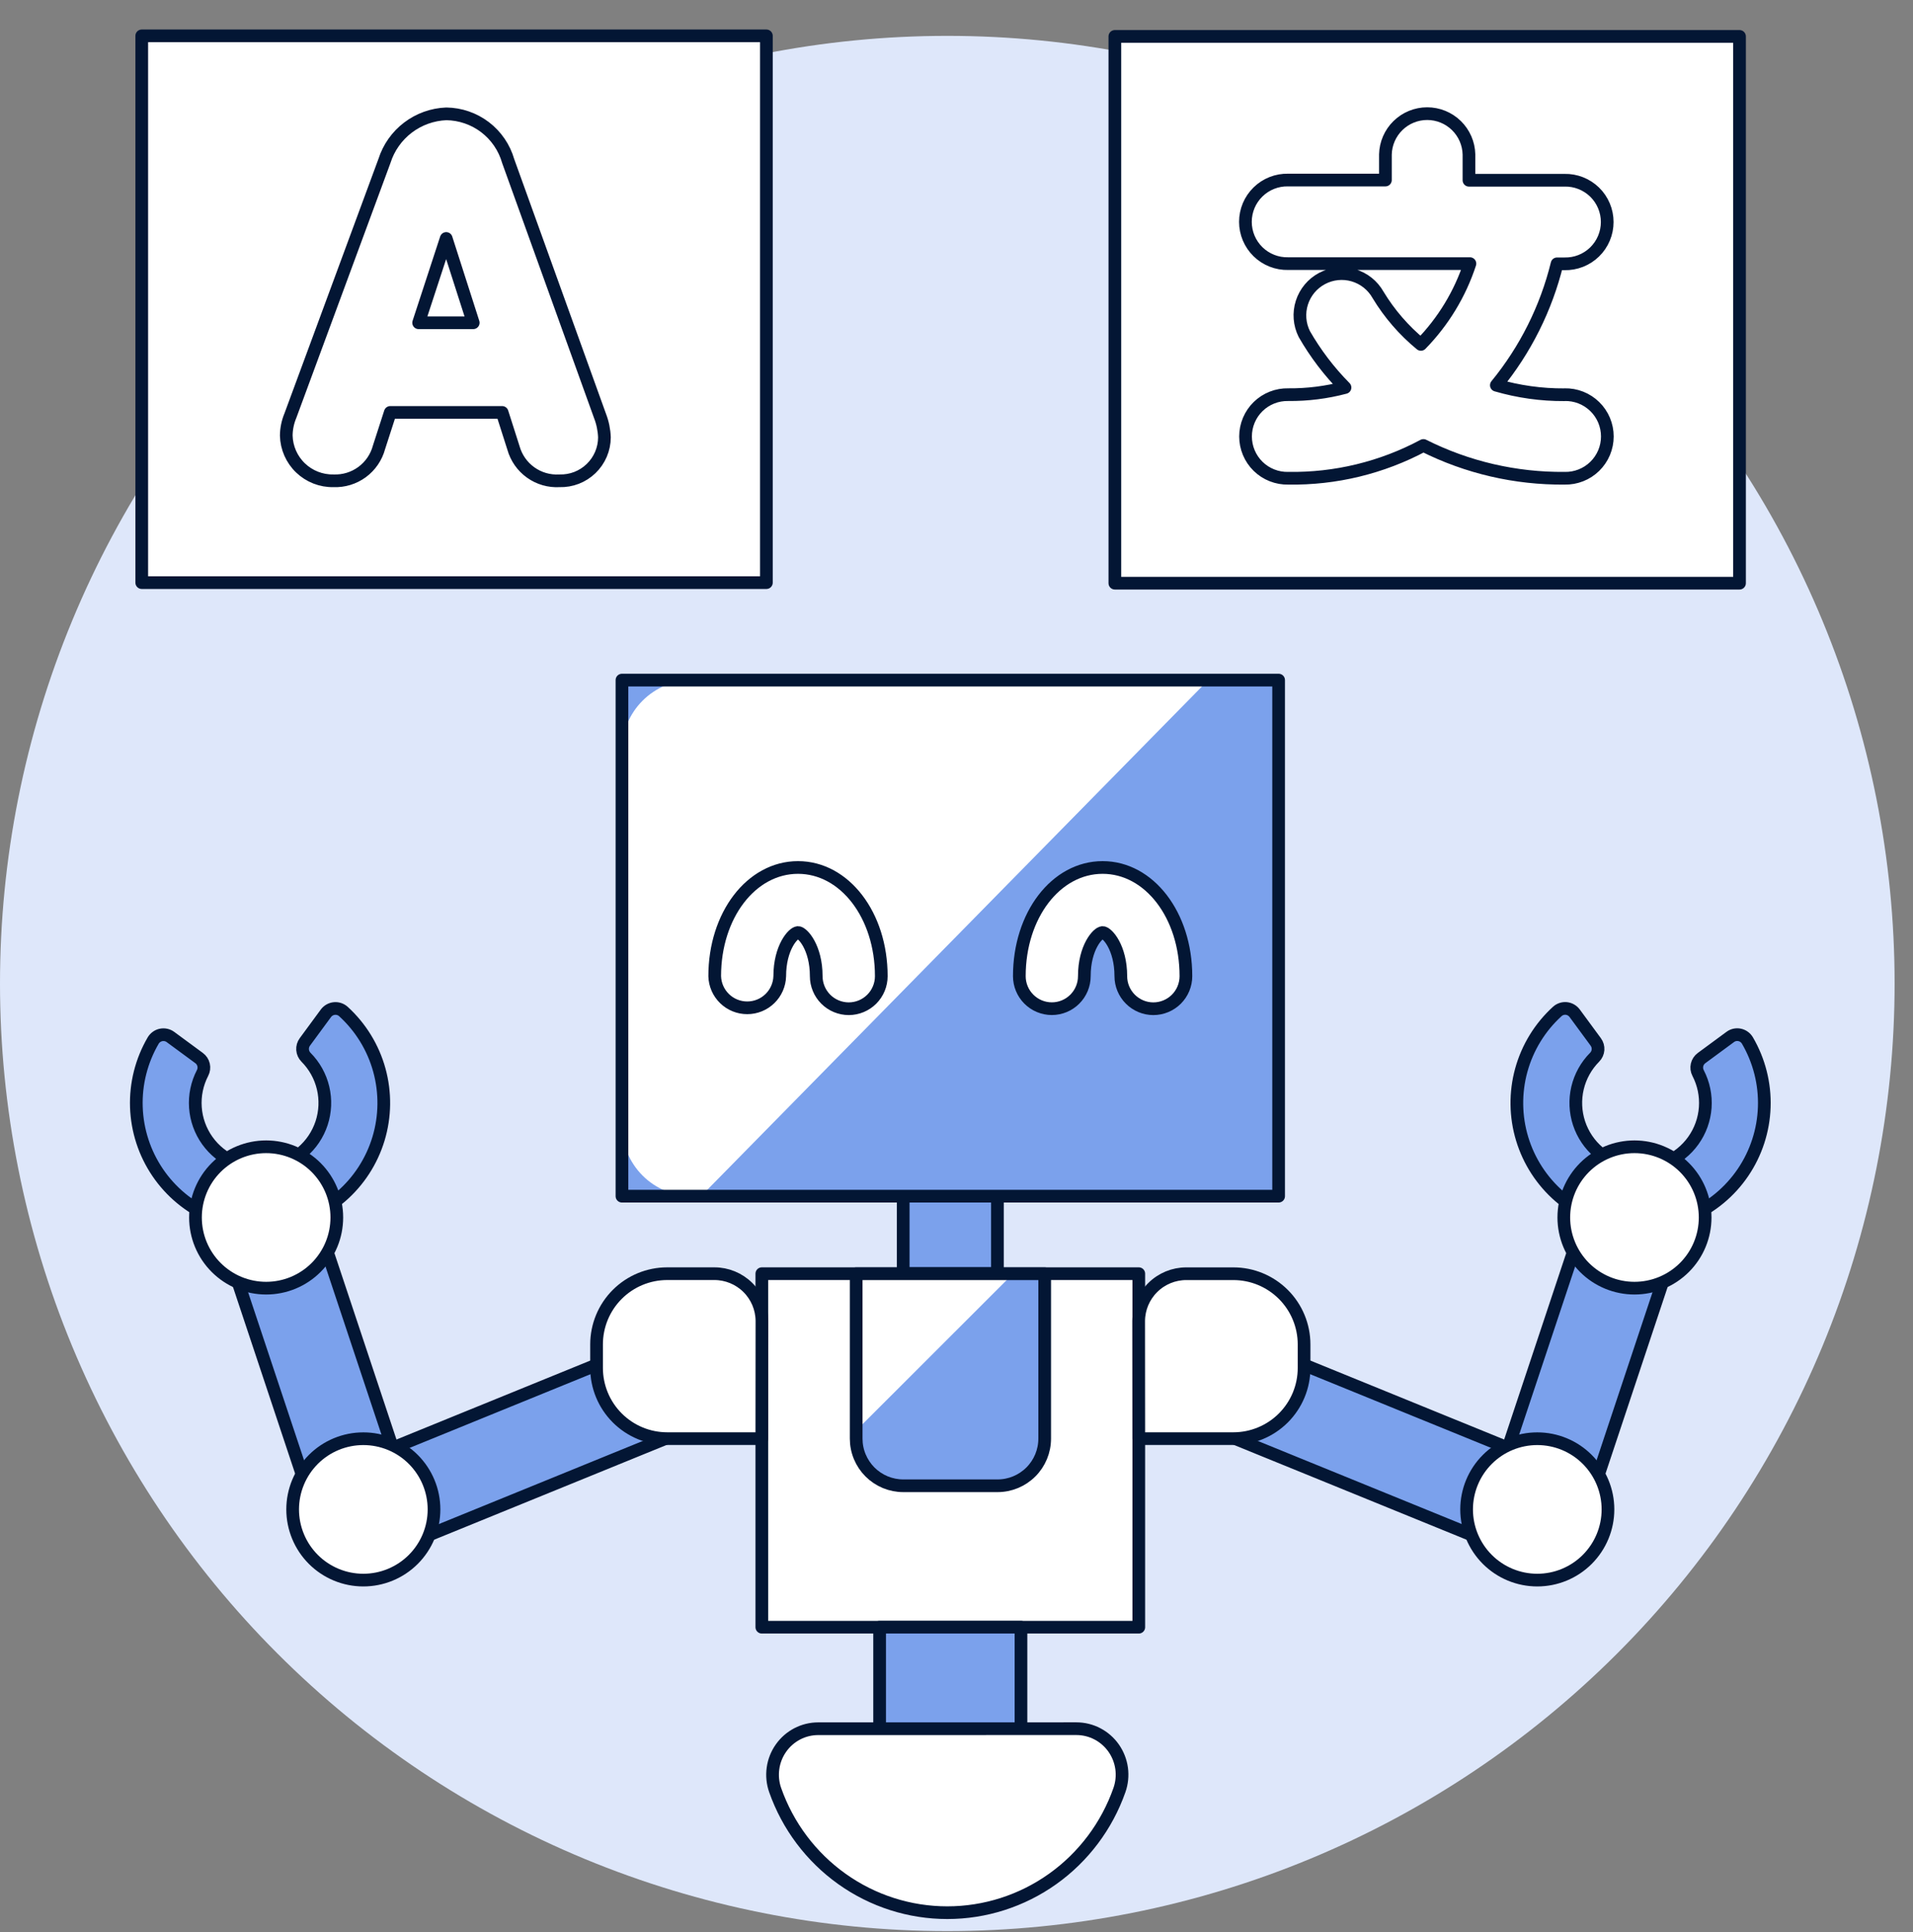 <?xml version="1.0" encoding="UTF-8"?>
<svg xmlns="http://www.w3.org/2000/svg" width="104" height="105" viewBox="0 0 104 105" fill="none">
  <rect x="0" y="0" width="104" height="105" fill="#808080" stroke="none"/>
  <g id="Frame 11">
    <path id="Vector" d="M0 53.449C-1.42521e-07 60.212 1.332 66.909 3.92 73.157C6.508 79.406 10.302 85.083 15.084 89.865C19.866 94.647 25.544 98.441 31.792 101.029C38.04 103.617 44.737 104.949 51.5 104.949C58.263 104.949 64.96 103.617 71.208 101.029C77.457 98.441 83.134 94.647 87.916 89.865C92.698 85.083 96.492 79.406 99.08 73.157C101.668 66.909 103 60.212 103 53.449C103 46.686 101.668 39.989 99.08 33.741C96.492 27.493 92.698 21.815 87.916 17.033C83.134 12.251 77.457 8.458 71.208 5.869C64.96 3.281 58.263 1.949 51.5 1.949C44.737 1.949 38.04 3.281 31.792 5.869C25.544 8.458 19.866 12.251 15.084 17.033C10.302 21.815 6.508 27.493 3.92 33.741C1.332 39.989 -1.00778e-07 46.686 0 53.449Z" fill="#DEE7FA"></path>
    <path id="Vector_2" d="M7.706 1.949H41.665V31.664H7.706V1.949Z" fill="white" stroke="#031634" stroke-width="0.69" stroke-linecap="round" stroke-linejoin="round"></path>
    <path id="Vector_3" d="M32.618 22.598L27.628 8.755C27.418 8.023 26.978 7.377 26.372 6.914C25.766 6.452 25.027 6.197 24.265 6.187C23.509 6.216 22.78 6.477 22.178 6.935C21.576 7.393 21.13 8.025 20.901 8.746L15.787 22.589C15.643 22.932 15.567 23.3 15.563 23.672C15.579 24.337 15.857 24.97 16.337 25.43C16.818 25.891 17.462 26.143 18.127 26.13C18.686 26.153 19.235 25.986 19.686 25.655C20.136 25.324 20.46 24.849 20.605 24.309L21.218 22.414H27.298L27.914 24.342C28.064 24.881 28.394 25.353 28.85 25.678C29.305 26.004 29.859 26.163 30.418 26.13C30.734 26.139 31.049 26.085 31.344 25.971C31.639 25.856 31.909 25.684 32.136 25.464C32.364 25.244 32.545 24.981 32.67 24.69C32.794 24.398 32.859 24.085 32.86 23.769C32.845 23.368 32.764 22.972 32.618 22.598ZM25.727 17.541H22.759L24.258 12.961L25.727 17.541Z" fill="white" stroke="#031634" stroke-width="0.69" stroke-linecap="round" stroke-linejoin="round"></path>
    <path id="Vector_4" d="M60.609 1.979H94.569V31.694H60.609V1.979Z" fill="white" stroke="#031634" stroke-width="0.69" stroke-linecap="round" stroke-linejoin="round"></path>
    <path id="Vector_5" d="M85.05 21.453C83.798 21.461 82.551 21.286 81.349 20.936C82.927 19.01 84.055 16.756 84.649 14.338H85.05C85.353 14.345 85.654 14.292 85.936 14.181C86.218 14.07 86.475 13.904 86.692 13.692C86.909 13.48 87.081 13.228 87.198 12.948C87.316 12.669 87.376 12.37 87.376 12.067C87.376 11.764 87.316 11.464 87.198 11.185C87.081 10.906 86.909 10.653 86.692 10.441C86.475 10.23 86.218 10.063 85.936 9.953C85.654 9.842 85.353 9.788 85.05 9.796H79.86V8.393C79.846 7.8 79.6 7.236 79.176 6.822C78.752 6.408 78.182 6.176 77.589 6.176C76.996 6.176 76.426 6.408 76.002 6.822C75.578 7.236 75.332 7.8 75.318 8.393V9.785H70.033C69.73 9.778 69.429 9.831 69.147 9.942C68.865 10.053 68.609 10.219 68.392 10.431C68.175 10.643 68.003 10.895 67.885 11.174C67.768 11.454 67.707 11.753 67.707 12.056C67.707 12.359 67.768 12.659 67.885 12.938C68.003 13.217 68.175 13.47 68.392 13.682C68.609 13.893 68.865 14.059 69.147 14.17C69.429 14.281 69.73 14.335 70.033 14.327H79.912C79.372 15.976 78.46 17.477 77.247 18.717C76.324 17.959 75.536 17.049 74.918 16.027C74.628 15.511 74.147 15.128 73.579 14.961C73.01 14.794 72.399 14.856 71.875 15.134C71.352 15.412 70.957 15.883 70.777 16.447C70.596 17.011 70.643 17.624 70.908 18.154C71.517 19.215 72.261 20.192 73.121 21.061C72.116 21.328 71.08 21.458 70.04 21.449C69.737 21.442 69.436 21.495 69.154 21.606C68.872 21.717 68.615 21.883 68.398 22.095C68.182 22.306 68.009 22.559 67.892 22.838C67.774 23.118 67.714 23.417 67.714 23.72C67.714 24.023 67.774 24.323 67.892 24.602C68.009 24.881 68.182 25.134 68.398 25.346C68.615 25.557 68.872 25.724 69.154 25.834C69.436 25.945 69.737 25.999 70.04 25.991C72.599 26.031 75.127 25.418 77.384 24.21C79.764 25.406 82.394 26.016 85.057 25.991C85.36 25.999 85.661 25.945 85.943 25.834C86.225 25.724 86.481 25.557 86.698 25.346C86.915 25.134 87.087 24.881 87.205 24.602C87.322 24.323 87.383 24.023 87.383 23.72C87.383 23.417 87.322 23.118 87.205 22.838C87.087 22.559 86.915 22.306 86.698 22.095C86.481 21.883 86.225 21.717 85.943 21.606C85.661 21.495 85.36 21.442 85.057 21.449L85.05 21.453Z" fill="white" stroke="#031634" stroke-width="0.69" stroke-linecap="round" stroke-linejoin="round"></path>
    <path id="Vector_6" d="M49.102 64.097H54.225V69.221H49.102V64.097Z" fill="#DEE7FA"></path>
    <path id="Vector_7" d="M49.102 64.097H54.225V69.221H49.102V64.097Z" fill="#7BA1EC" stroke="#031634" stroke-width="0.69" stroke-linecap="round" stroke-linejoin="round"></path>
    <path id="Vector_8" d="M33.813 36.961H69.512V65.009H33.813V36.961Z" fill="#7BA1EC"></path>
    <path id="Vector_9" d="M38.11 65.009H37.639C36.624 65.009 35.651 64.606 34.934 63.889C34.217 63.172 33.813 62.199 33.813 61.184V40.785C33.813 40.282 33.912 39.785 34.104 39.321C34.296 38.857 34.578 38.435 34.933 38.08C35.288 37.725 35.71 37.443 36.174 37.251C36.638 37.058 37.135 36.959 37.638 36.959H65.689L38.11 65.009Z" fill="white"></path>
    <path id="Vector_10" d="M46.145 54.822C45.913 54.822 45.682 54.776 45.467 54.687C45.252 54.598 45.057 54.468 44.893 54.304C44.728 54.139 44.598 53.944 44.509 53.729C44.42 53.514 44.374 53.284 44.374 53.052C44.374 51.499 43.636 50.68 43.383 50.68C43.129 50.68 42.391 51.495 42.391 53.052C42.378 53.512 42.187 53.95 41.856 54.271C41.526 54.593 41.084 54.772 40.623 54.772C40.162 54.772 39.719 54.593 39.389 54.271C39.059 53.95 38.867 53.512 38.855 53.052C38.855 49.74 40.843 47.145 43.383 47.145C45.922 47.145 47.911 49.74 47.911 53.052C47.911 53.52 47.725 53.97 47.394 54.302C47.063 54.633 46.614 54.82 46.145 54.822Z" fill="white" stroke="#031634" stroke-width="0.69"></path>
    <path id="Vector_11" d="M62.7 54.822C62.232 54.821 61.782 54.634 61.451 54.302C61.119 53.97 60.933 53.521 60.933 53.052C60.933 51.499 60.197 50.68 59.942 50.68C59.688 50.68 58.95 51.495 58.95 53.052C58.95 53.52 58.764 53.97 58.432 54.301C58.101 54.633 57.652 54.819 57.183 54.819C56.714 54.819 56.265 54.633 55.933 54.301C55.602 53.97 55.416 53.52 55.416 53.052C55.416 49.74 57.404 47.145 59.944 47.145C62.483 47.145 64.472 49.74 64.472 53.052C64.472 53.284 64.426 53.514 64.337 53.729C64.248 53.944 64.117 54.139 63.953 54.304C63.788 54.468 63.593 54.598 63.378 54.687C63.163 54.776 62.933 54.822 62.7 54.822Z" fill="white" stroke="#031634" stroke-width="0.69"></path>
    <path id="Vector_12" d="M33.813 36.961H69.512V65.009H33.813V36.961Z" stroke="#031634" stroke-width="0.69" stroke-linecap="round" stroke-linejoin="round"></path>
    <path id="Vector_13" d="M63.702 76.778L65.634 72.033L83.427 79.28L81.494 84.026L63.702 76.778Z" fill="#7BA1EC"></path>
    <path id="Vector_14" d="M63.702 76.778L65.634 72.033L83.427 79.28L81.494 84.026L63.702 76.778Z" stroke="#031634" stroke-width="0.69" stroke-linecap="round" stroke-linejoin="round"></path>
    <path id="Vector_15" d="M81.384 80.492L85.851 67.082L90.712 68.7L86.245 82.112L81.384 80.492Z" fill="white"></path>
    <path id="Vector_16" d="M84.479 71.184L85.845 67.082L90.711 68.706L89.373 72.716C88.512 73.108 87.536 73.169 86.633 72.886C85.73 72.604 84.963 71.998 84.479 71.184Z" fill="white"></path>
    <path id="Vector_17" d="M81.384 80.492L85.851 67.082L90.712 68.7L86.245 82.112L81.384 80.492Z" fill="#7BA1EC" stroke="#031634" stroke-width="0.69" stroke-linecap="round" stroke-linejoin="round"></path>
    <path id="Vector_18" d="M94.065 56.355C94.137 56.301 94.22 56.264 94.307 56.244C94.395 56.225 94.486 56.225 94.574 56.243C94.662 56.262 94.745 56.298 94.818 56.351C94.891 56.403 94.952 56.47 94.998 56.547C95.639 57.644 95.957 58.9 95.914 60.17C95.871 61.439 95.47 62.671 94.756 63.722C94.043 64.773 93.046 65.6 91.882 66.109C90.718 66.617 89.433 66.785 88.177 66.594C86.921 66.402 85.745 65.859 84.785 65.027C83.825 64.195 83.12 63.108 82.752 61.892C82.384 60.677 82.368 59.381 82.705 58.157C83.043 56.932 83.72 55.828 84.659 54.972C84.725 54.911 84.803 54.865 84.888 54.837C84.973 54.808 85.064 54.798 85.153 54.807C85.242 54.817 85.329 54.844 85.406 54.889C85.484 54.934 85.552 54.994 85.606 55.066L86.753 56.626C86.844 56.749 86.888 56.901 86.877 57.053C86.865 57.205 86.8 57.349 86.692 57.457C86.234 57.918 85.912 58.498 85.762 59.131C85.613 59.764 85.642 60.426 85.845 61.044C86.049 61.661 86.42 62.211 86.917 62.63C87.413 63.05 88.017 63.325 88.66 63.423C89.303 63.521 89.96 63.439 90.56 63.186C91.159 62.933 91.677 62.52 92.055 61.991C92.434 61.462 92.659 60.838 92.705 60.189C92.751 59.541 92.616 58.892 92.316 58.315C92.245 58.179 92.225 58.023 92.26 57.874C92.294 57.725 92.382 57.593 92.505 57.503L94.065 56.355Z" fill="#7BA1EC"></path>
    <path id="Vector_19" d="M94.065 56.355C94.137 56.301 94.22 56.264 94.307 56.244C94.395 56.225 94.486 56.225 94.574 56.243C94.662 56.262 94.745 56.298 94.818 56.351C94.891 56.403 94.952 56.47 94.998 56.547C95.639 57.644 95.957 58.9 95.914 60.17C95.871 61.439 95.47 62.671 94.756 63.722C94.043 64.773 93.046 65.6 91.882 66.109C90.718 66.617 89.433 66.785 88.177 66.594C86.921 66.402 85.745 65.859 84.785 65.027C83.825 64.195 83.12 63.108 82.752 61.892C82.384 60.677 82.368 59.381 82.705 58.157C83.043 56.932 83.72 55.828 84.659 54.972C84.725 54.911 84.803 54.865 84.888 54.837C84.973 54.808 85.064 54.798 85.153 54.807C85.242 54.817 85.329 54.844 85.406 54.889C85.484 54.934 85.552 54.994 85.606 55.066L86.753 56.626C86.844 56.749 86.888 56.901 86.877 57.053C86.865 57.205 86.8 57.349 86.692 57.457C86.234 57.918 85.912 58.498 85.762 59.131C85.613 59.764 85.642 60.426 85.845 61.044C86.049 61.661 86.42 62.211 86.917 62.63C87.413 63.05 88.017 63.325 88.66 63.423C89.303 63.521 89.96 63.439 90.56 63.186C91.159 62.933 91.677 62.52 92.055 61.991C92.434 61.462 92.659 60.838 92.705 60.189C92.751 59.541 92.616 58.892 92.316 58.315C92.245 58.179 92.225 58.023 92.26 57.874C92.294 57.725 92.382 57.593 92.505 57.503L94.065 56.355Z" stroke="#031634" stroke-width="0.69" stroke-linecap="round" stroke-linejoin="round"></path>
    <path id="Vector_20" d="M85.016 66.166C85.016 67.185 85.421 68.162 86.141 68.883C86.862 69.603 87.839 70.008 88.858 70.008C89.877 70.008 90.854 69.603 91.575 68.883C92.296 68.162 92.7 67.185 92.7 66.166C92.7 65.147 92.296 64.17 91.575 63.449C90.854 62.728 89.877 62.324 88.858 62.324C87.839 62.324 86.862 62.728 86.141 63.449C85.421 64.17 85.016 65.147 85.016 66.166Z" fill="white" stroke="#031634" stroke-width="0.69" stroke-linecap="round" stroke-linejoin="round"></path>
    <path id="Vector_21" d="M79.732 82.032C79.732 83.051 80.137 84.028 80.858 84.749C81.578 85.469 82.555 85.874 83.574 85.874C84.594 85.874 85.571 85.469 86.291 84.749C87.012 84.028 87.417 83.051 87.417 82.032C87.417 81.013 87.012 80.036 86.291 79.315C85.571 78.594 84.594 78.19 83.574 78.19C82.555 78.19 81.578 78.594 80.858 79.315C80.137 80.036 79.732 81.013 79.732 82.032Z" fill="white" stroke="#031634" stroke-width="0.69" stroke-linecap="round" stroke-linejoin="round"></path>
    <path id="Vector_22" d="M41.417 69.221H61.91V88.433H41.417V69.221Z" fill="white" stroke="#031634" stroke-width="0.69" stroke-linecap="round" stroke-linejoin="round"></path>
    <path id="Vector_23" d="M47.82 88.433H55.505V94.956H47.82V88.433Z" fill="#DEE7FA"></path>
    <path id="Vector_24" d="M47.82 88.433H55.505V94.956H47.82V88.433Z" fill="#7BA1EC" stroke="#031634" stroke-width="0.69" stroke-linecap="round" stroke-linejoin="round"></path>
    <path id="Vector_25" d="M56.794 78.186C56.794 78.865 56.524 79.517 56.043 79.997C55.563 80.477 54.911 80.747 54.232 80.747H49.109C48.773 80.748 48.439 80.681 48.128 80.553C47.817 80.424 47.535 80.235 47.297 79.998C47.059 79.76 46.87 79.477 46.741 79.166C46.612 78.856 46.546 78.522 46.546 78.186V69.223H56.794V78.186Z" fill="#7BA1EC"></path>
    <path id="Vector_26" d="M55.077 69.221L46.54 77.751V69.221H55.077Z" fill="white"></path>
    <path id="Vector_27" d="M56.794 78.186C56.794 78.865 56.524 79.517 56.043 79.997C55.563 80.477 54.911 80.747 54.232 80.747H49.109C48.773 80.748 48.439 80.681 48.128 80.553C47.817 80.424 47.535 80.235 47.297 79.998C47.059 79.76 46.87 79.477 46.741 79.166C46.612 78.856 46.546 78.522 46.546 78.186V69.223H56.794V78.186Z" stroke="#031634" stroke-width="0.69" stroke-linecap="round" stroke-linejoin="round"></path>
    <path id="Vector_28" d="M58.519 93.949C58.916 93.949 59.307 94.045 59.66 94.229C60.012 94.413 60.316 94.679 60.545 95.006C60.774 95.333 60.922 95.71 60.977 96.106C61.031 96.502 60.99 96.906 60.858 97.283C60.173 99.233 58.906 100.921 57.23 102.114C55.554 103.308 53.552 103.949 51.499 103.949C49.447 103.949 47.445 103.308 45.77 102.114C44.094 100.921 42.826 99.233 42.141 97.283C42.009 96.906 41.969 96.503 42.024 96.106C42.078 95.71 42.227 95.333 42.456 95.007C42.685 94.68 42.989 94.414 43.341 94.23C43.694 94.046 44.085 93.951 44.481 93.951L58.519 93.949Z" fill="white" stroke="#031634" stroke-width="0.69" stroke-linecap="round" stroke-linejoin="round"></path>
    <path id="Vector_29" d="M61.91 78.186H67.053C68.072 78.186 69.049 77.781 69.77 77.061C70.491 76.34 70.896 75.363 70.896 74.344V73.063C70.895 72.044 70.49 71.067 69.769 70.347C69.048 69.627 68.071 69.223 67.053 69.223H64.491C63.809 69.223 63.155 69.492 62.671 69.972C62.186 70.451 61.91 71.103 61.904 71.785L61.91 78.186Z" fill="white" stroke="#031634" stroke-width="0.69" stroke-linecap="round" stroke-linejoin="round"></path>
    <path id="Vector_30" d="M19.898 79.281L37.692 72.034L39.625 76.778L21.831 84.027L19.898 79.281Z" fill="#7BA1EC"></path>
    <path id="Vector_31" d="M19.898 79.281L37.692 72.034L39.625 76.778L21.831 84.027L19.898 79.281Z" stroke="#031634" stroke-width="0.69" stroke-linecap="round" stroke-linejoin="round"></path>
    <path id="Vector_32" d="M41.417 78.186H36.274C35.255 78.186 34.278 77.781 33.557 77.06C32.837 76.34 32.432 75.363 32.432 74.344V73.063C32.432 72.044 32.837 71.066 33.557 70.346C34.278 69.625 35.255 69.221 36.274 69.221H38.836C39.517 69.22 40.172 69.49 40.656 69.969C41.141 70.449 41.416 71.1 41.423 71.782L41.417 78.186Z" fill="white" stroke="#031634" stroke-width="0.69" stroke-linecap="round" stroke-linejoin="round"></path>
    <path id="Vector_33" d="M12.616 68.702L17.477 67.082L21.943 80.494L17.082 82.111L12.616 68.702Z" fill="white"></path>
    <path id="Vector_34" d="M12.616 68.702L17.477 67.082L21.943 80.494L17.082 82.111L12.616 68.702Z" fill="#7BA1EC" stroke="#031634" stroke-width="0.69" stroke-linecap="round" stroke-linejoin="round"></path>
    <path id="Vector_35" d="M9.263 56.355C9.19 56.302 9.108 56.266 9.02 56.247C8.932 56.228 8.842 56.228 8.754 56.246C8.667 56.264 8.584 56.3 8.511 56.352C8.438 56.404 8.376 56.471 8.33 56.547C7.689 57.644 7.371 58.9 7.414 60.169C7.457 61.439 7.858 62.671 8.572 63.722C9.285 64.773 10.282 65.6 11.446 66.109C12.611 66.617 13.895 66.785 15.151 66.594C16.407 66.402 17.583 65.859 18.543 65.027C19.503 64.195 20.208 63.108 20.576 61.892C20.944 60.676 20.96 59.381 20.623 58.156C20.286 56.932 19.608 55.828 18.669 54.972C18.603 54.912 18.524 54.867 18.439 54.839C18.354 54.811 18.264 54.801 18.175 54.81C18.086 54.819 17.999 54.846 17.921 54.89C17.843 54.934 17.775 54.993 17.721 55.065L16.574 56.625C16.483 56.748 16.439 56.899 16.45 57.051C16.461 57.204 16.527 57.347 16.634 57.456C17.093 57.917 17.415 58.496 17.565 59.129C17.715 59.762 17.686 60.425 17.483 61.042C17.279 61.66 16.908 62.21 16.411 62.63C15.915 63.05 15.311 63.324 14.668 63.422C14.025 63.52 13.367 63.438 12.768 63.186C12.168 62.933 11.651 62.519 11.272 61.99C10.893 61.461 10.669 60.837 10.623 60.188C10.577 59.539 10.712 58.89 11.012 58.313C11.083 58.178 11.103 58.021 11.068 57.873C11.034 57.724 10.947 57.592 10.823 57.502L9.263 56.355Z" fill="#7BA1EC"></path>
    <path id="Vector_36" d="M9.263 56.355C9.19 56.302 9.108 56.266 9.02 56.247C8.932 56.228 8.842 56.228 8.754 56.246C8.667 56.264 8.584 56.3 8.511 56.352C8.438 56.404 8.376 56.471 8.33 56.547C7.689 57.644 7.371 58.9 7.414 60.169C7.457 61.439 7.858 62.671 8.572 63.722C9.285 64.773 10.282 65.6 11.446 66.109C12.611 66.617 13.895 66.785 15.151 66.594C16.407 66.402 17.583 65.859 18.543 65.027C19.503 64.195 20.208 63.108 20.576 61.892C20.944 60.676 20.96 59.381 20.623 58.156C20.286 56.932 19.608 55.828 18.669 54.972C18.603 54.912 18.524 54.867 18.439 54.839C18.354 54.811 18.264 54.801 18.175 54.81C18.086 54.819 17.999 54.846 17.921 54.89C17.843 54.934 17.775 54.993 17.721 55.065L16.574 56.625C16.483 56.748 16.439 56.899 16.45 57.051C16.461 57.204 16.527 57.347 16.634 57.456C17.093 57.917 17.415 58.496 17.565 59.129C17.715 59.762 17.686 60.425 17.483 61.042C17.279 61.66 16.908 62.21 16.411 62.63C15.915 63.05 15.311 63.324 14.668 63.422C14.025 63.52 13.367 63.438 12.768 63.186C12.168 62.933 11.651 62.519 11.272 61.99C10.893 61.461 10.669 60.837 10.623 60.188C10.577 59.539 10.712 58.89 11.012 58.313C11.083 58.178 11.103 58.021 11.068 57.873C11.034 57.724 10.947 57.592 10.823 57.502L9.263 56.355Z" stroke="#031634" stroke-width="0.69" stroke-linecap="round" stroke-linejoin="round"></path>
    <path id="Vector_37" d="M10.627 66.166C10.627 66.671 10.726 67.17 10.919 67.636C11.112 68.103 11.395 68.526 11.752 68.883C12.109 69.24 12.532 69.523 12.998 69.716C13.465 69.909 13.964 70.008 14.469 70.008C14.973 70.008 15.473 69.909 15.939 69.716C16.405 69.523 16.829 69.24 17.186 68.883C17.543 68.526 17.826 68.103 18.019 67.636C18.212 67.17 18.311 66.671 18.311 66.166C18.311 65.147 17.906 64.17 17.186 63.449C16.465 62.728 15.488 62.324 14.469 62.324C13.45 62.324 12.473 62.728 11.752 63.449C11.031 64.17 10.627 65.147 10.627 66.166Z" fill="white" stroke="#031634" stroke-width="0.69" stroke-linecap="round" stroke-linejoin="round"></path>
    <path id="Vector_38" d="M15.91 82.032C15.91 83.051 16.315 84.028 17.035 84.749C17.756 85.469 18.733 85.874 19.752 85.874C20.771 85.874 21.749 85.469 22.469 84.749C23.19 84.028 23.595 83.051 23.595 82.032C23.595 81.013 23.19 80.036 22.469 79.315C21.749 78.594 20.771 78.19 19.752 78.19C18.733 78.19 17.756 78.594 17.035 79.315C16.315 80.036 15.91 81.013 15.91 82.032Z" fill="white" stroke="#031634" stroke-width="0.69" stroke-linecap="round" stroke-linejoin="round"></path>
  </g>
</svg>
